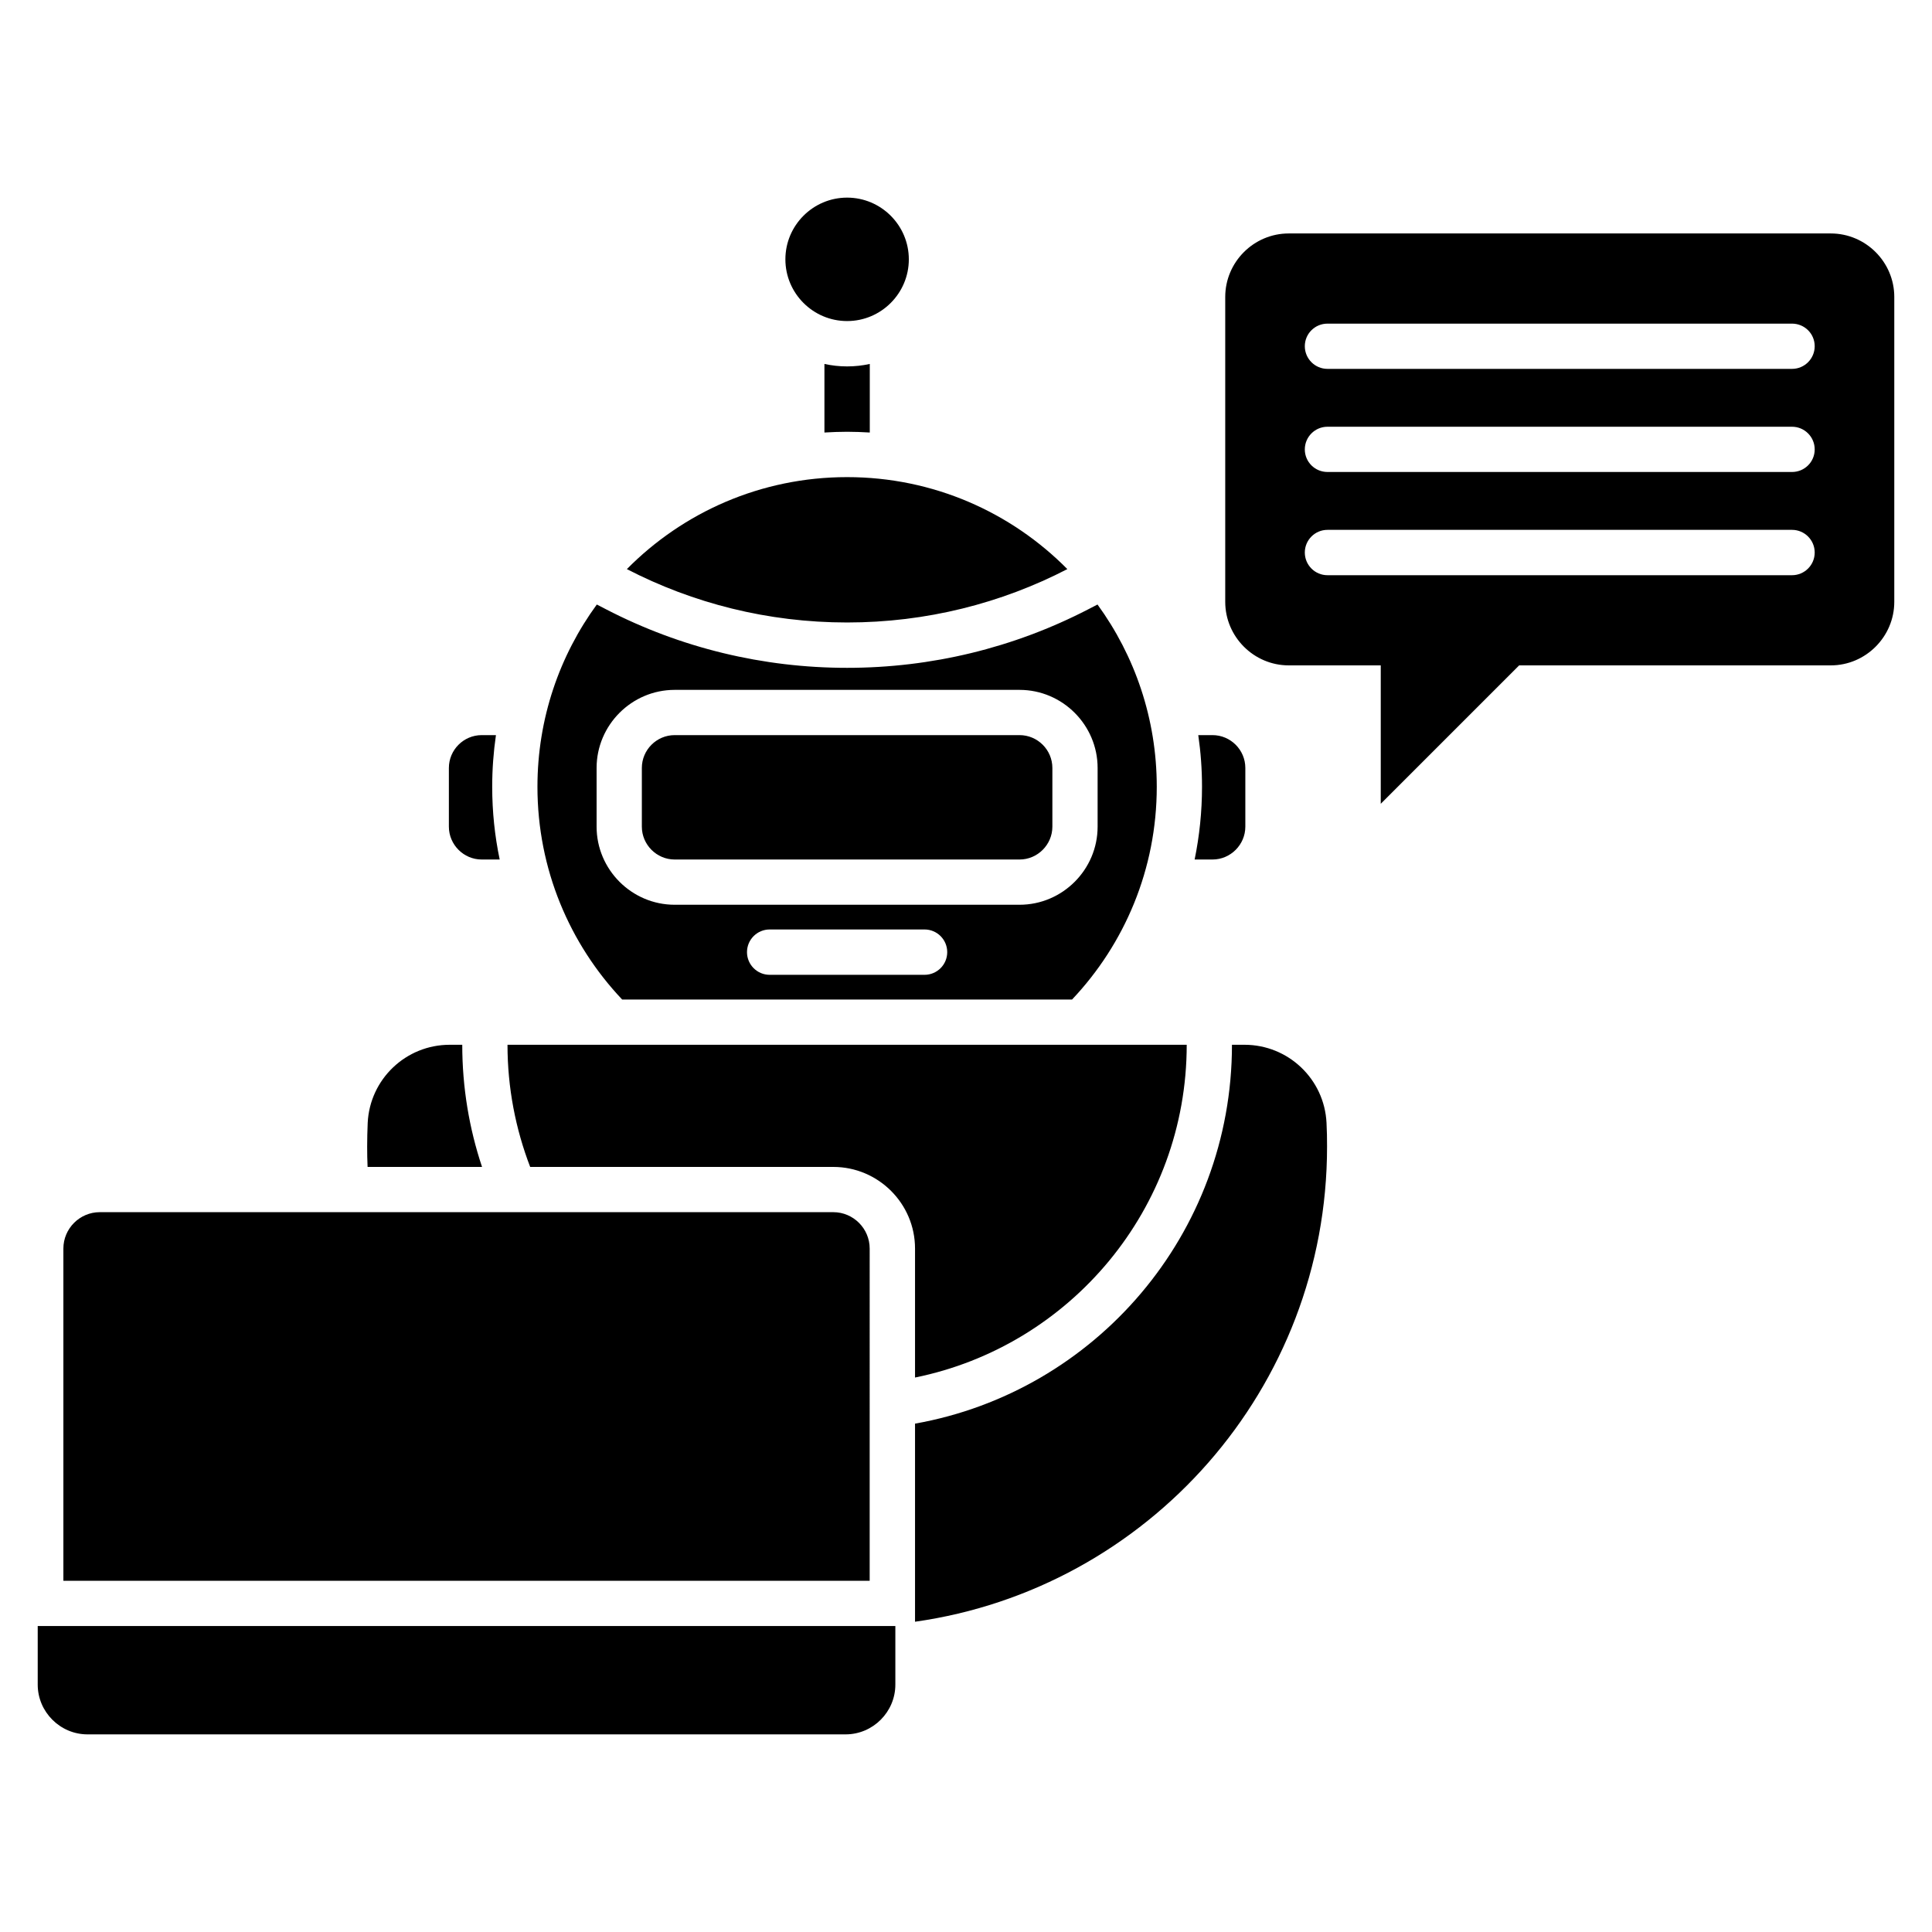 <svg id="Layer_1" viewBox="0 0 512 512" xmlns="http://www.w3.org/2000/svg" data-name="Layer 1"><path d="m316.59 227.781c1.276-6.236 1.956-12.671 1.956-19.276 0-4.649-.34-9.213-.992-13.691h3.77c4.791 0 8.703 3.912 8.703 8.702v15.562c0 4.762-3.912 8.702-8.703 8.702h-4.734zm-188.929 0h4.762c-1.304-6.236-1.984-12.671-1.984-19.276 0-4.649.34-9.213.992-13.691h-3.771c-4.791 0-8.702 3.912-8.702 8.702v15.562c0 4.762 3.912 8.702 8.702 8.702zm37.219 37.105c-13.918-14.712-22.451-34.554-22.451-56.381 0-18.057 5.839-34.753 15.732-48.302l2.466 1.276c19.757 10.233 41.584 15.505 63.864 15.505s44.107-5.272 63.893-15.505l2.466-1.276c9.864 13.55 15.704 30.246 15.704 48.302 0 21.827-8.532 41.669-22.45 56.381h-119.225zm86.145-12.558c0-3.316-2.693-6.009-6.01-6.009h-41.045c-3.317 0-6.01 2.693-6.01 6.009s2.693 6.01 6.01 6.01h41.045c3.316 0 6.01-2.693 6.01-6.01zm-72.227-12.557h91.389c11.395 0 20.693-9.326 20.693-20.693v-15.562c0-11.367-9.298-20.693-20.693-20.693h-91.389c-11.395 0-20.693 9.326-20.693 20.693v15.562c0 11.367 9.298 20.693 20.693 20.693zm104.06-88.951c-14.882-15.052-35.518-24.378-58.366-24.378s-43.483 9.326-58.365 24.378c17.49 9.042 37.333 14.145 58.365 14.145s40.876-5.102 58.366-14.145zm-155.111 158.429c-3.402-10.177-5.244-21.062-5.244-32.372h-3.317c-11.622 0-21.175 9.099-21.742 20.693-.085 2.098-.142 4.195-.142 6.293 0 1.814.028 3.6.113 5.386h30.331zm202.053-32.372h-3.316c0 50.201-36.255 91.927-83.991 100.403v52.498c61.71-8.731 109.191-61.767 109.191-125.915 0-2.097-.028-4.195-.142-6.293-.567-11.594-10.12-20.693-21.742-20.693zm-59.612-49.096c4.791 0 8.702-3.94 8.702-8.702v-15.562c0-4.791-3.912-8.702-8.702-8.702h-91.389c-4.791 0-8.702 3.912-8.702 8.702v15.562c0 4.762 3.912 8.702 8.702 8.702zm-51.704-113.159c1.984-.113 3.997-.198 6.009-.198s4.025.085 6.01.198v-18.17c-1.928.425-3.94.652-6.01.652s-4.053-.227-6.009-.652zm6.009-29.537c9.014 0 16.356-7.342 16.356-16.356s-7.342-16.356-16.356-16.356-16.356 7.342-16.356 16.356 7.342 16.356 16.356 16.356zm-3.657 224.164c11.934 0 21.657 9.723 21.657 21.628v34.186c41.074-8.334 72-44.646 72-88.186h-180c0 11.423 2.154 22.337 6.01 32.372zm9.638 21.628c0-5.301-4.337-9.638-9.638-9.638h-194.4c-5.301 0-9.638 4.337-9.638 9.638v88.044h213.676zm-11.821 100.035h-208.658v15.534c0 7.229 5.953 13.181 13.181 13.181h200.92c7.256 0 13.181-5.953 13.181-13.181v-15.534zm283.352-352.205v80.788c0 9.241-7.569 16.838-16.838 16.838h-82.573l-36.68 36.68v-36.68h-24.378c-9.269 0-16.837-7.597-16.837-16.838v-80.788c0-9.269 7.568-16.838 16.837-16.838h143.632c9.269 0 16.838 7.569 16.838 16.838zm-21.09 67.72c0-3.316-2.693-6.009-6.01-6.009h-123.108c-3.316 0-6.009 2.693-6.009 6.009s2.693 6.01 6.009 6.01h123.108c3.317 0 6.01-2.693 6.01-6.01zm0-27.326c0-3.317-2.693-6.01-6.01-6.01h-123.108c-3.316 0-6.009 2.693-6.009 6.01s2.693 5.981 6.009 5.981h123.108c3.317 0 6.01-2.665 6.01-5.981zm0-27.354c0-3.316-2.693-5.981-6.01-5.981h-123.108c-3.316 0-6.009 2.665-6.009 5.981s2.693 6.009 6.009 6.009h123.108c3.317 0 6.01-2.693 6.01-6.009z" fill-rule="evenodd"/></svg>